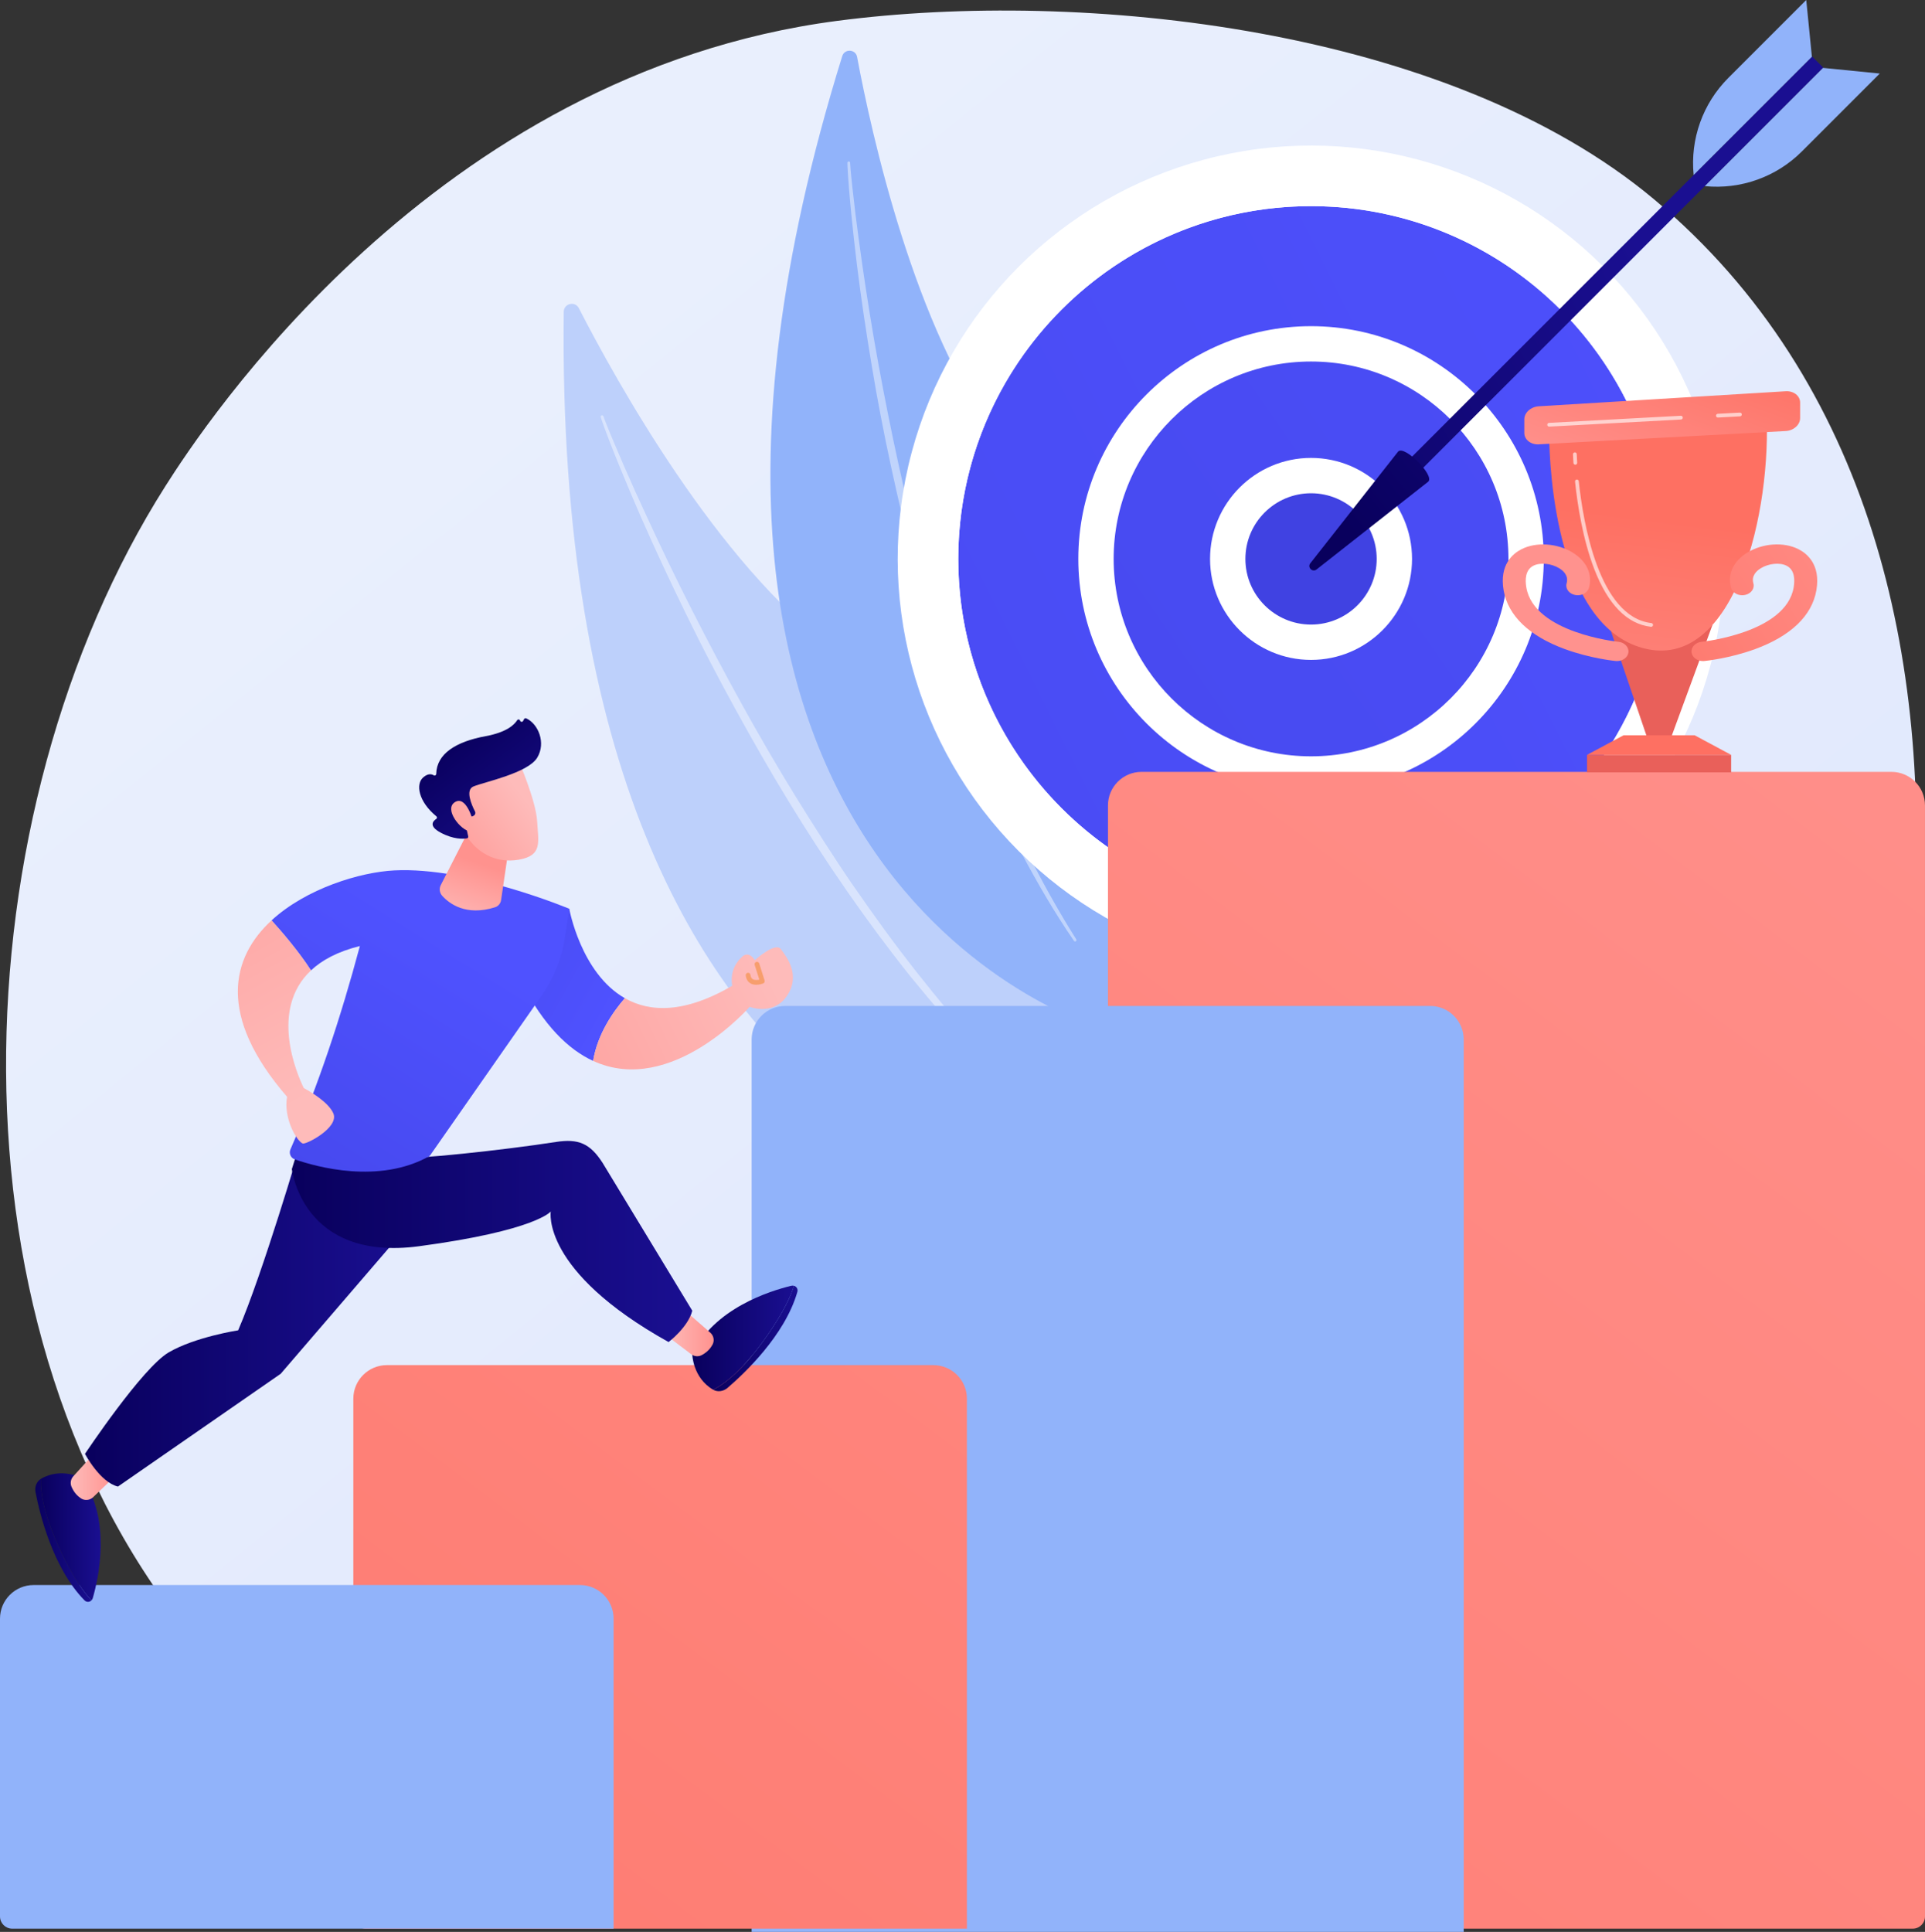 <?xml version="1.0" encoding="UTF-8"?>
<svg id="Layer_2" data-name="Layer 2" xmlns="http://www.w3.org/2000/svg" xmlns:xlink="http://www.w3.org/1999/xlink" viewBox="0 0 2790.09 2800">
  <rect x="0" y="0" width="2790.09" height="2800" fill="#333333" stroke="none"/>
  <defs>
    <style>
      .cls-1 {
        fill: url(#linear-gradient-12);
      }

      .cls-1, .cls-2, .cls-3, .cls-4, .cls-5, .cls-6, .cls-7, .cls-8, .cls-9, .cls-10, .cls-11, .cls-12, .cls-13, .cls-14, .cls-15, .cls-16, .cls-17, .cls-18, .cls-19, .cls-20, .cls-21, .cls-22, .cls-23, .cls-24, .cls-25, .cls-26, .cls-27, .cls-28, .cls-29, .cls-30, .cls-31, .cls-32, .cls-33, .cls-34, .cls-35, .cls-36, .cls-37, .cls-38 {
        stroke-width: 0px;
      }

      .cls-2 {
        fill: #bdd0fb;
      }

      .cls-3 {
        fill: url(#linear-gradient-17);
      }

      .cls-4 {
        fill: url(#linear-gradient-19);
      }

      .cls-5 {
        fill: url(#linear-gradient);
      }

      .cls-6 {
        fill: url(#linear-gradient-21);
      }

      .cls-7 {
        fill: url(#linear-gradient-6);
      }

      .cls-8 {
        fill: #f79e6d;
      }

      .cls-9 {
        fill: url(#linear-gradient-15);
      }

      .cls-10 {
        fill: url(#linear-gradient-11);
      }

      .cls-11 {
        fill: url(#linear-gradient-5);
      }

      .cls-12 {
        fill: url(#linear-gradient-31);
      }

      .cls-13 {
        fill: url(#linear-gradient-13);
      }

      .cls-14 {
        fill: url(#linear-gradient-23);
      }

      .cls-15 {
        fill: url(#linear-gradient-25);
      }

      .cls-16 {
        fill: url(#linear-gradient-16);
      }

      .cls-17 {
        fill: url(#linear-gradient-22);
      }

      .cls-18 {
        fill: url(#linear-gradient-32);
      }

      .cls-19 {
        fill: url(#linear-gradient-20);
      }

      .cls-20 {
        fill: url(#linear-gradient-14);
      }

      .cls-21 {
        fill: url(#linear-gradient-2);
      }

      .cls-22 {
        fill: #91b3fa;
      }

      .cls-23 {
        fill: url(#linear-gradient-7);
      }

      .cls-24 {
        fill: url(#linear-gradient-3);
      }

      .cls-25 {
        opacity: .63;
      }

      .cls-25, .cls-33, .cls-36 {
        fill: #fff;
      }

      .cls-26 {
        fill: url(#linear-gradient-9);
      }

      .cls-27 {
        fill: url(#linear-gradient-27);
      }

      .cls-28 {
        fill: url(#linear-gradient-8);
      }

      .cls-29 {
        fill: url(#linear-gradient-24);
      }

      .cls-30 {
        fill: url(#linear-gradient-26);
      }

      .cls-31 {
        fill: url(#linear-gradient-18);
      }

      .cls-32 {
        fill: url(#linear-gradient-30);
      }

      .cls-34 {
        fill: url(#linear-gradient-29);
      }

      .cls-35 {
        fill: url(#linear-gradient-28);
      }

      .cls-36 {
        opacity: .43;
      }

      .cls-37 {
        fill: url(#linear-gradient-10);
      }

      .cls-38 {
        fill: url(#linear-gradient-4);
      }
    </style>
    <linearGradient id="linear-gradient" x1="3120.37" y1="3529.82" x2="698.97" y2="522.59" gradientUnits="userSpaceOnUse">
      <stop offset="0" stop-color="#dae3fe"/>
      <stop offset="1" stop-color="#e9effd"/>
    </linearGradient>
    <linearGradient id="linear-gradient-2" x1="3098.08" y1="212.87" x2="-1529.9" y2="2520.15" gradientUnits="userSpaceOnUse">
      <stop offset="0" stop-color="#4f52ff"/>
      <stop offset="1" stop-color="#4042e2"/>
    </linearGradient>
    <linearGradient id="linear-gradient-3" x1="3575.11" y1="-347.96" x2="-402.26" y2="2402" gradientTransform="translate(1129.36 -1106.4) rotate(45)" xlink:href="#linear-gradient-2"/>
    <linearGradient id="linear-gradient-4" x1="2610.46" y1="-797.33" x2="2228.15" y2="67.9" gradientTransform="translate(2173.66 -1237.45) rotate(74.52)" xlink:href="#linear-gradient-2"/>
    <linearGradient id="linear-gradient-5" x1="-432.59" y1="4353.07" x2="-615.26" y2="5095.18" gradientTransform="translate(2929.3 -4638.98)" gradientUnits="userSpaceOnUse">
      <stop offset="0" stop-color="#09005d"/>
      <stop offset="1" stop-color="#1a0f91"/>
    </linearGradient>
    <linearGradient id="linear-gradient-6" x1="-588.35" y1="4509.06" x2="-644.17" y2="5107.85" gradientTransform="translate(-1655.72 3531.21) rotate(-135)" xlink:href="#linear-gradient-5"/>
    <linearGradient id="linear-gradient-7" x1="3120.81" y1="738.95" x2="74.12" y2="4794.35" gradientUnits="userSpaceOnUse">
      <stop offset="0" stop-color="#ff928e"/>
      <stop offset="1" stop-color="#fe7062"/>
    </linearGradient>
    <linearGradient id="linear-gradient-8" x1="2599.05" y1="217.13" x2="-548.39" y2="4406.62" xlink:href="#linear-gradient-7"/>
    <linearGradient id="linear-gradient-9" x1="2428.17" y1="531.96" x2="2416.99" y2="746.59" gradientUnits="userSpaceOnUse">
      <stop offset="0" stop-color="#e1473d"/>
      <stop offset="1" stop-color="#e9605a"/>
    </linearGradient>
    <linearGradient id="linear-gradient-10" x1="2336.26" y1="1174.24" x2="2389.92" y2="749.45" xlink:href="#linear-gradient-7"/>
    <linearGradient id="linear-gradient-11" x1="2430.67" y1="690.76" x2="2417.25" y2="905.39" xlink:href="#linear-gradient-9"/>
    <linearGradient id="linear-gradient-12" x1="2685.54" y1="738.83" x2="2533.51" y2="931.11" xlink:href="#linear-gradient-7"/>
    <linearGradient id="linear-gradient-13" x1="2368.77" y1="720.9" x2="2455.97" y2="474.97" xlink:href="#linear-gradient-7"/>
    <linearGradient id="linear-gradient-14" x1="2776.45" y1="722.73" x2="2268.94" y2="1044.68" xlink:href="#linear-gradient-7"/>
    <linearGradient id="linear-gradient-15" x1="-1758.03" y1="6421.06" x2="-2265.54" y2="6743.01" gradientTransform="translate(9260.28) rotate(-180) scale(1 -1)" xlink:href="#linear-gradient-7"/>
    <linearGradient id="linear-gradient-16" x1="894.73" y1="1456.42" x2="472.1" y2="1223.5" xlink:href="#linear-gradient-2"/>
    <linearGradient id="linear-gradient-17" x1="1114.99" y1="1408.34" x2="594.52" y2="1660.47" gradientUnits="userSpaceOnUse">
      <stop offset="0" stop-color="#febbba"/>
      <stop offset="1" stop-color="#ff928e"/>
    </linearGradient>
    <linearGradient id="linear-gradient-18" x1="1117.48" y1="1413.46" x2="597" y2="1665.59" xlink:href="#linear-gradient-17"/>
    <linearGradient id="linear-gradient-19" x1="51.11" y1="2232.5" x2="132.59" y2="2232.5" gradientTransform="matrix(1,0,0,1,0,0)" xlink:href="#linear-gradient-5"/>
    <linearGradient id="linear-gradient-20" x1="59.24" y1="2227.38" x2="145.95" y2="2227.38" gradientTransform="matrix(1,0,0,1,0,0)" xlink:href="#linear-gradient-5"/>
    <linearGradient id="linear-gradient-21" x1="102.53" y1="2139.7" x2="166.29" y2="2139.7" xlink:href="#linear-gradient-17"/>
    <linearGradient id="linear-gradient-22" x1="1033.84" y1="1939.94" x2="1155.99" y2="1939.94" gradientTransform="matrix(1,0,0,1,0,0)" xlink:href="#linear-gradient-5"/>
    <linearGradient id="linear-gradient-23" x1="1003.4" y1="1938.8" x2="1150.68" y2="1938.8" gradientTransform="matrix(1,0,0,1,0,0)" xlink:href="#linear-gradient-5"/>
    <linearGradient id="linear-gradient-24" x1="964.35" y1="1934.54" x2="1034.4" y2="1934.54" xlink:href="#linear-gradient-17"/>
    <linearGradient id="linear-gradient-25" x1="123.18" y1="1906.45" x2="595.15" y2="1906.45" gradientTransform="matrix(1,0,0,1,0,0)" xlink:href="#linear-gradient-5"/>
    <linearGradient id="linear-gradient-26" x1="423.03" y1="1794.08" x2="1003.4" y2="1794.08" gradientTransform="matrix(1,0,0,1,0,0)" xlink:href="#linear-gradient-5"/>
    <linearGradient id="linear-gradient-27" x1="621.41" y1="1337.59" x2="237.21" y2="1949.91" xlink:href="#linear-gradient-2"/>
    <linearGradient id="linear-gradient-28" x1="469.08" y1="1578.53" x2="159.31" y2="1031.04" xlink:href="#linear-gradient-17"/>
    <linearGradient id="linear-gradient-29" x1="664.89" y1="1344.23" x2="697.31" y2="1251.78" xlink:href="#linear-gradient-17"/>
    <linearGradient id="linear-gradient-30" x1="757.22" y1="1153.64" x2="614.97" y2="1262.48" xlink:href="#linear-gradient-17"/>
    <linearGradient id="linear-gradient-31" x1="657.08" y1="1067.46" x2="789.56" y2="1238.03" gradientTransform="matrix(1,0,0,1,0,0)" xlink:href="#linear-gradient-5"/>
    <linearGradient id="linear-gradient-32" x1="739.57" y1="1130.58" x2="597.33" y2="1239.42" xlink:href="#linear-gradient-17"/>
  </defs>
  <g id="Illustration">
    <g>
      <path class="cls-5" d="M2434.73,2321.6c-49.76,63.76-180.07,198.03-223.08,225.89-382.54,247.8-942.59,168.99-1065.69,143.99-181.77-36.92-602.07-5.86-856.09-304.58C-94.43,1934.97-58.52,1174.83,239.57,704.82c54.53-85.97,388.53-598.08,973.94-674.6,354.28-46.31,885.13,8.37,1184.2,258.93,627.77,525.95,359.27,1619.51,37.01,2032.45Z"/>
      <g>
        <g>
          <path class="cls-2" d="M817.1,451.85c.14-12.07,16.41-15.93,21.92-5.19,53.24,103.84,201.39,371.74,370.78,495.47,275.81,201.47,507.46,572.51,405.16,809.81,0,0-813.64,14.91-797.86-1300.1Z"/>
          <path class="cls-36" d="M870.72,604.55c1.01,3.54,2.12,6.39,3.19,9.49l3.34,9.1,6.87,18.11c4.66,12.04,9.5,23.99,14.35,35.95,9.77,23.88,19.85,47.64,30.13,71.31,20.67,47.3,42.61,94.03,65.25,140.42,22.58,46.43,46.45,92.22,71.29,137.49,24.88,45.25,50.4,90.16,77.39,134.21,53.8,88.19,112.44,173.53,176.88,254.39,32.64,40.08,66.34,79.33,102.25,116.54,36.16,36.94,73.91,72.36,114.08,104.87.87.71,2.15.57,2.86-.3.69-.85.58-2.09-.24-2.81l-.02-.02c-38.73-33.92-75.57-69.86-110.56-107.53-35.11-37.58-67.99-77.16-99.8-117.54-31.8-40.41-61.96-82.09-91.16-124.43-29.19-42.36-56.62-85.9-83.79-129.59-53.99-87.63-103.27-178.1-150.02-269.84-23.28-45.92-45.64-92.32-67.17-139.11-10.8-23.38-21.39-46.85-31.69-70.46l-15.16-35.52-7.4-17.83-3.6-8.95c-1.13-2.95-2.4-6.1-3.28-8.72l-.15-.43c-.36-1.06-1.5-1.62-2.55-1.27-1.02.35-1.59,1.44-1.3,2.46Z"/>
        </g>
        <g>
          <path class="cls-22" d="M1220.77,81.29c3.43-11.03,19.39-10.13,21.51,1.22,20.5,109.75,83.27,395.84,204.86,555.52,197.97,260,309.18,663.46,150.63,853.17,0,0-750.22-208.29-377.01-1409.91Z"/>
          <path class="cls-36" d="M1228.25,235.94c-.04,3.53.2,6.44.33,9.58l.58,9.26,1.36,18.48c.99,12.31,2.16,24.6,3.34,36.89,2.44,24.57,5.19,49.11,8.17,73.62,6.04,49.01,13.41,97.85,21.51,146.58,8.03,48.74,17.43,97.25,27.86,145.54,10.47,48.28,21.62,96.43,34.35,144.19,25.28,95.55,55.78,189.81,92.82,281.55,19,45.66,39.21,90.85,62,134.76,23.1,43.74,48.06,86.51,76.04,127.27.62.9,1.85,1.13,2.76.51.88-.6,1.12-1.79.56-2.69v-.02c-26.26-41.68-50.23-84.69-72.04-128.78-21.93-44.04-41.29-89.31-59.44-135.02-18.13-45.73-34.42-92.18-49.64-138.97-15.21-46.81-28.48-94.22-41.48-141.69-25.61-95.08-46.12-191.49-63.98-288.37-8.83-48.46-16.68-97.11-23.67-145.89-3.53-24.38-6.84-48.8-9.85-73.25l-4.22-36.71-1.92-18.37-.86-9.18c-.23-3.01-.53-6.25-.63-8.89l-.02-.45c-.04-1.08-.95-1.93-2.03-1.89-1.05.04-1.88.9-1.89,1.94Z"/>
        </g>
      </g>
      <g>
        <g>
          <circle class="cls-33" cx="1900.23" cy="810.06" r="599.09" transform="translate(-16.23 1580.92) rotate(-45)"/>
          <g>
            <circle class="cls-21" cx="1900.23" cy="810.06" r="511.3"/>
            <path class="cls-33" d="M1900.22,1346.97c-296.05,0-536.91-240.85-536.91-536.91s240.86-536.91,536.91-536.91,536.91,240.85,536.91,536.91-240.86,536.91-536.91,536.91ZM1900.22,298.76c-281.93,0-511.3,229.37-511.3,511.3s229.37,511.3,511.3,511.3,511.3-229.36,511.3-511.3-229.36-511.3-511.3-511.3Z"/>
          </g>
          <g>
            <circle class="cls-24" cx="1900.23" cy="810.06" r="311.71" transform="translate(-16.23 1580.92) rotate(-45)"/>
            <path class="cls-33" d="M1900.22,1147.38c-186,0-337.32-151.32-337.32-337.32s151.32-337.32,337.32-337.32,337.32,151.32,337.32,337.32-151.32,337.32-337.32,337.32ZM1900.22,523.96c-157.76,0-286.1,128.34-286.1,286.1s128.35,286.11,286.1,286.11,286.1-128.35,286.1-286.11-128.35-286.1-286.1-286.1Z"/>
          </g>
          <g>
            <circle class="cls-38" cx="1900.23" cy="810.06" r="120.77" transform="translate(612.33 2425.1) rotate(-74.52)"/>
            <path class="cls-33" d="M1900.22,956.43c-80.71,0-146.37-65.66-146.37-146.38s65.66-146.38,146.37-146.38,146.38,65.66,146.38,146.38-65.67,146.38-146.38,146.38ZM1900.22,714.9c-52.47,0-95.16,42.69-95.16,95.16s42.69,95.16,95.16,95.16,95.16-42.69,95.16-95.16-42.69-95.16-95.16-95.16Z"/>
          </g>
        </g>
        <g>
          <rect class="cls-11" x="2317.44" y="-36.65" width="22.83" height="864.67" transform="translate(3695.85 2322.21) rotate(-135)"/>
          <path class="cls-7" d="M2026.52,654.36c9.26-9.26,52.93,34.41,43.67,43.67l-161.97,127.33c-5.98,4.7-13.74-3.05-9.03-9.03l127.33-161.97Z"/>
          <path class="cls-22" d="M2642.29,98.4l82.25,8.18-112.92,112.92c-37,37-88.64,55.45-140.7,50.27h0l171.37-171.37Z"/>
          <path class="cls-22" d="M2626.15,82.25l-8.18-82.25-112.92,112.92c-37,37-55.45,88.64-50.27,140.7h0l171.37-171.37Z"/>
        </g>
      </g>
      <path class="cls-23" d="M1654.54,1118.7h1086.88c26.86,0,48.66,21.8,48.66,48.66v1610.24c0,9.76-7.93,17.69-17.69,17.69h-1166.51v-1627.93c0-26.86,21.8-48.66,48.66-48.66Z"/>
      <path class="cls-22" d="M1138.08,1457.97h934.76c26.86,0,48.66,21.8,48.66,48.66v1293.37h-1032.08v-1293.37c0-26.86,21.8-48.66,48.66-48.66Z"/>
      <path class="cls-28" d="M560.78,1978.53h792c26.86,0,48.66,21.8,48.66,48.66v768.1h-871.63c-9.76,0-17.69-7.93-17.69-17.69v-750.41c0-26.86,21.8-48.66,48.66-48.66Z"/>
      <path class="cls-22" d="M48.66,2297.27h792c26.86,0,48.66,21.8,48.66,48.66v449.37H17.69c-9.76,0-17.69-7.93-17.69-17.69v-431.68c0-26.86,21.8-48.66,48.66-48.66Z"/>
      <g>
        <polygon class="cls-26" points="2421.51 1070.43 2387.83 1070.43 2334.89 914.7 2482.05 905.76 2421.51 1070.43"/>
        <path class="cls-37" d="M2245.31,625.38c-.17,13.14-.17,270.49,130.47,312.28,130.64,41.79,189.65-175.95,184.97-331.03l-315.44,18.74Z"/>
        <rect class="cls-10" x="2300.24" y="1094.05" width="208.86" height="25.36"/>
        <polygon class="cls-1" points="2509.1 1094.05 2300.24 1094.05 2353.1 1065.7 2456.24 1065.7 2509.1 1094.05"/>
        <path class="cls-13" d="M2230.18,588.86c-11.47.7-20.85,9.19-20.85,18.87v19.79c0,9.68,9.39,17.09,20.86,16.47l358.04-19.26c11.47-.62,20.86-9.04,20.86-18.72v-22.61c0-9.68-9.38-17.03-20.85-16.33l-358.06,21.79Z"/>
        <path class="cls-20" d="M2468.3,958.11c-8.34,0-15.54-5.27-16.51-12.42-1.04-7.68,5.51-14.63,14.63-15.51,1.74-.17,121.88-12.86,133.28-78.62,1.92-11.09,1.71-25.57-10.21-31.62-9.84-4.99-25.95-3.4-37.47,3.69-6.55,4.03-13.72,11.1-10.67,21.85,2.13,7.53-3.38,15.08-12.32,16.88-8.94,1.79-17.92-2.85-20.05-10.37-5.53-19.49,3.22-38.55,23.39-50.97,22.41-13.8,52.96-15.89,74.29-5.08,12.47,6.32,32.42,22.48,25.98,59.66-6.37,36.77-37.07,66.22-88.79,85.18-37.14,13.61-72.16,17.1-73.63,17.24-.64.06-1.28.09-1.91.09Z"/>
        <path class="cls-9" d="M2343.69,958.11c8.34,0,15.54-5.27,16.51-12.42,1.04-7.68-5.51-14.63-14.64-15.51-1.74-.17-121.89-12.86-133.28-78.62-1.92-11.09-1.71-25.57,10.21-31.62,9.84-4.99,25.95-3.4,37.47,3.69,6.55,4.03,13.72,11.1,10.67,21.85-2.13,7.53,3.38,15.08,12.32,16.88,8.94,1.79,17.92-2.85,20.05-10.37,5.53-19.49-3.22-38.55-23.39-50.97-22.41-13.8-52.96-15.89-74.29-5.08-12.47,6.32-32.42,22.48-25.98,59.66,6.37,36.77,37.07,66.22,88.79,85.18,37.14,13.61,72.16,17.1,73.63,17.24.64.06,1.28.09,1.91.09Z"/>
        <path class="cls-25" d="M2489.89,605.16c-1.43,0-2.64-1.12-2.71-2.57-.08-1.5,1.07-2.78,2.57-2.86l31.97-1.72c1.51-.06,2.78,1.07,2.86,2.57.08,1.5-1.07,2.78-2.57,2.86l-31.97,1.72s-.1,0-.15,0Z"/>
        <path class="cls-25" d="M2245.3,618.32c-1.44,0-2.64-1.12-2.71-2.57-.08-1.5,1.07-2.78,2.57-2.86l191.02-10.28c1.49-.09,2.78,1.07,2.86,2.57.08,1.5-1.07,2.78-2.57,2.86l-191.02,10.28s-.1,0-.15,0Z"/>
        <path class="cls-25" d="M2393.21,908.48c-.1,0-.21,0-.31-.02-34.59-3.98-62.24-32.15-82.19-83.72-16.47-42.59-24.24-92.43-27.86-126.74-.16-1.49.93-2.83,2.42-2.99,1.5-.14,2.83.93,2.99,2.42,6.22,58.9,28.91,196.84,105.26,205.62,1.49.17,2.56,1.52,2.39,3.01-.16,1.39-1.34,2.41-2.7,2.41Z"/>
        <path class="cls-25" d="M2283.24,673.54c-1.42,0-2.62-1.11-2.71-2.54-.51-7.85-.65-12.37-.65-12.56-.05-1.5,1.14-2.76,2.64-2.8,1.61-.1,2.76,1.14,2.8,2.64,0,.05.14,4.62.64,12.37.1,1.5-1.04,2.79-2.54,2.89-.06,0-.12,0-.18,0Z"/>
      </g>
      <g>
        <path class="cls-16" d="M825.12,1317.12l-69.28,106.58c32.23,62.78,68.02,97.44,103.83,113.92,6.39-39.12,29.24-71.58,46.01-90.87-63.88-36.34-80.57-129.63-80.57-129.63Z"/>
        <path class="cls-3" d="M1063.14,1427.62c-70.93,41.98-121.61,39.52-157.45,19.13-16.77,19.29-39.62,51.75-46.01,90.87,113.84,52.38,227.84-79.46,227.84-79.46l-24.38-30.54Z"/>
        <path class="cls-31" d="M1067,1445.87s-19.15-33.38,8.39-59.01c0,0,8.88-10.13,18.63,4.75,0,0,29.62-26.89,37.72-16.06,8.1,10.83,29.57,37.65,8.6,68.25-21.21,30.94-63.99,17.15-73.34,2.07Z"/>
        <path class="cls-8" d="M1096.12,1427.29c-2.83,0-5.86-.52-8.54-2.11-2.61-1.55-5.91-4.78-6.75-11.39-.24-1.9,1.1-3.63,3-3.88,1.89-.23,3.63,1.1,3.88,3,.4,3.11,1.51,5.17,3.39,6.29,2.63,1.57,6.53,1.25,9.43.62l-6.71-21.28c-.58-1.83.44-3.77,2.26-4.35,1.82-.58,3.77.44,4.35,2.26l7.77,24.65c.55,1.74-.34,3.6-2.04,4.27-.72.28-5.07,1.91-10.05,1.91Z"/>
        <path class="cls-4" d="M59.31,2143.36c-6.16,3.71-9.31,11.53-7.85,19.18,5.78,30.13,24.79,109.73,70.96,156.85,3.05,3.11,7.48,2.83,10.17.03-11.69-12.18-26.19-33-43.13-68.36-26.04-54.34-30.87-87.86-30.15-107.71Z"/>
        <path class="cls-19" d="M118.93,2142.24s-29.77-16.19-59.41.98c-.07.04-.13.1-.21.15-.72,19.85,4.1,53.37,30.15,107.71,16.95,35.36,31.44,56.18,43.13,68.36.85-.89,1.53-2.02,1.93-3.39,8.67-30.13,26.98-113.84-15.59-173.81Z"/>
        <path class="cls-6" d="M161.92,2144.11l-26.98,25.88c-4.77,4.58-12.09,5.32-17.6,1.66-4.81-3.19-10.16-8.42-13.72-16.9-2.14-5.09-1.11-10.97,2.6-15.06l26.93-29.63c6.43-7.07,17.86-5.9,22.73,2.32l8.42,14.24c3.35,5.67,2.36,12.91-2.39,17.47Z"/>
        <path class="cls-17" d="M1033.84,2014.28c6.27,3.53,14.62,2.4,20.55-2.66,23.34-19.92,83.14-75.78,101.29-139.21,1.2-4.19-1.23-7.91-5-8.85-4.81,16.18-15.74,39.07-38.11,71.28-34.37,49.5-61.12,70.26-78.74,79.44Z"/>
        <path class="cls-14" d="M1003.4,1963.01s.64,33.88,30.22,51.16c.07.04.16.07.23.11,17.61-9.19,44.37-29.94,78.74-79.44,22.36-32.21,33.3-55.1,38.11-71.28-1.19-.3-2.51-.33-3.9,0-30.48,7.35-112.3,32.81-143.39,99.45Z"/>
        <path class="cls-29" d="M1001.31,1906.91l28.19,24.56c4.99,4.34,6.37,11.57,3.22,17.38-2.75,5.07-7.48,10.87-15.61,15.17-4.88,2.58-10.83,2.09-15.23-1.25l-31.91-24.18c-7.62-5.77-7.47-17.27.28-22.84l13.43-9.66c5.35-3.85,12.65-3.51,17.62.82Z"/>
        <path class="cls-15" d="M435.74,1658.36s-55,187.39-90.57,269.75c0,0-62.16,9.48-100.64,31.96-38.48,22.48-121.35,147.08-121.35,147.08,0,0,21.64,41.09,47.76,47.39l235.92-163.47,188.29-218.96-8.94-101.56-150.48-12.19Z"/>
        <path class="cls-30" d="M439.13,1643.08l-16.1,51.31s14.72,134.53,184.32,111.84c169.6-22.69,190.92-50.37,190.92-50.37,0,0-14.72,85.92,170.73,189.23,0,0,28.19-21.28,34.39-45.44l-129.96-214.2c-18.08-28.1-34.84-35.5-67.85-30.34-72.99,11.41-209.65,26.29-230.33,22.76l-136.12-34.79Z"/>
        <path class="cls-27" d="M571.59,1261.51c-49.43,2.51-127.55,26.01-178.02,72.47,15.51,17.12,39.38,44.96,57.17,72.47,15.9-14.93,38.73-27.36,70.87-35.32-27.78,103.84-60.62,202.77-100.64,294.72-2.5,5.75.35,12.41,6.28,14.48,30.97,10.79,122.28,36.49,195.53-4.9l162.38-232.52c17.46-25.01,28.94-53.69,33.55-83.84l6.41-41.94s-145.84-61.09-253.54-55.62Z"/>
        <path class="cls-35" d="M483.03,1613.36c-7.06-15.58-31.22-30.14-42.75-36.4-10.03-20.68-50.08-113.69,10.46-170.52-17.79-27.5-41.66-55.34-57.17-72.47-58.23,53.61-79.54,137.82,22.56,255.72-5.57,29.04,12.61,62.86,22.45,67.6,4.53,2.18,53.83-23.22,44.45-43.93Z"/>
        <path class="cls-34" d="M681.28,1199.75l-42.42,83.04c-2.59,5.07-1.82,11.19,1.98,15.42,10.27,11.44,34.53,30.03,76.74,16.71,4.65-1.47,8-5.56,8.71-10.39l11.05-75.41-56.05-29.37Z"/>
        <g>
          <path class="cls-32" d="M752,1103.32s24.88,57.16,26.55,87.16c1.67,30,8.14,49.47-26.55,55.51-34.69,6.04-63.91-11.24-79.74-41.12,0,0-24.8-46.05-19.24-64.91,5.56-18.86,98.98-36.64,98.98-36.64Z"/>
          <path class="cls-12" d="M684.11,1183.38l1.97-.87c2.51-1.11,3.59-4.1,2.33-6.54-4.89-9.45-14.43-31.11-2.11-36.16,15.88-6.51,78.77-19.34,92.33-41.65,13.04-21.45,1.49-49.13-15.88-57.01-1.16-.53-2.53-.11-3.13,1.02l-1.45,2.74c-.99,1.87-3.76,1.59-4.35-.45h0c-.57-1.96-3.17-2.33-4.24-.61-4.17,6.68-15.43,17.5-45.54,23.06-42.8,7.9-71.09,25.22-71.79,54.79-.04,1.88-2.04,2.92-3.65,1.95-3.16-1.93-8.22-2.83-14.97,2.85-11.75,9.88-6.94,35.52,18.82,56.61,1.22,1,1.21,2.91-.11,3.78-4.67,3.04-11.63,10.27,6.41,19.92,18.66,9.98,32.6,9.16,37.96,8.27,1.34-.22,2.2-1.51,1.9-2.83l-5.73-25.99c-.32-1.47.8-2.86,2.3-2.86h8.92Z"/>
          <path class="cls-18" d="M685.19,1188.87s-9.49-36.51-25.86-26.28c-16.37,10.24,8.5,40.91,21.66,42.28l4.21-16Z"/>
        </g>
      </g>
    </g>
  </g>
</svg>